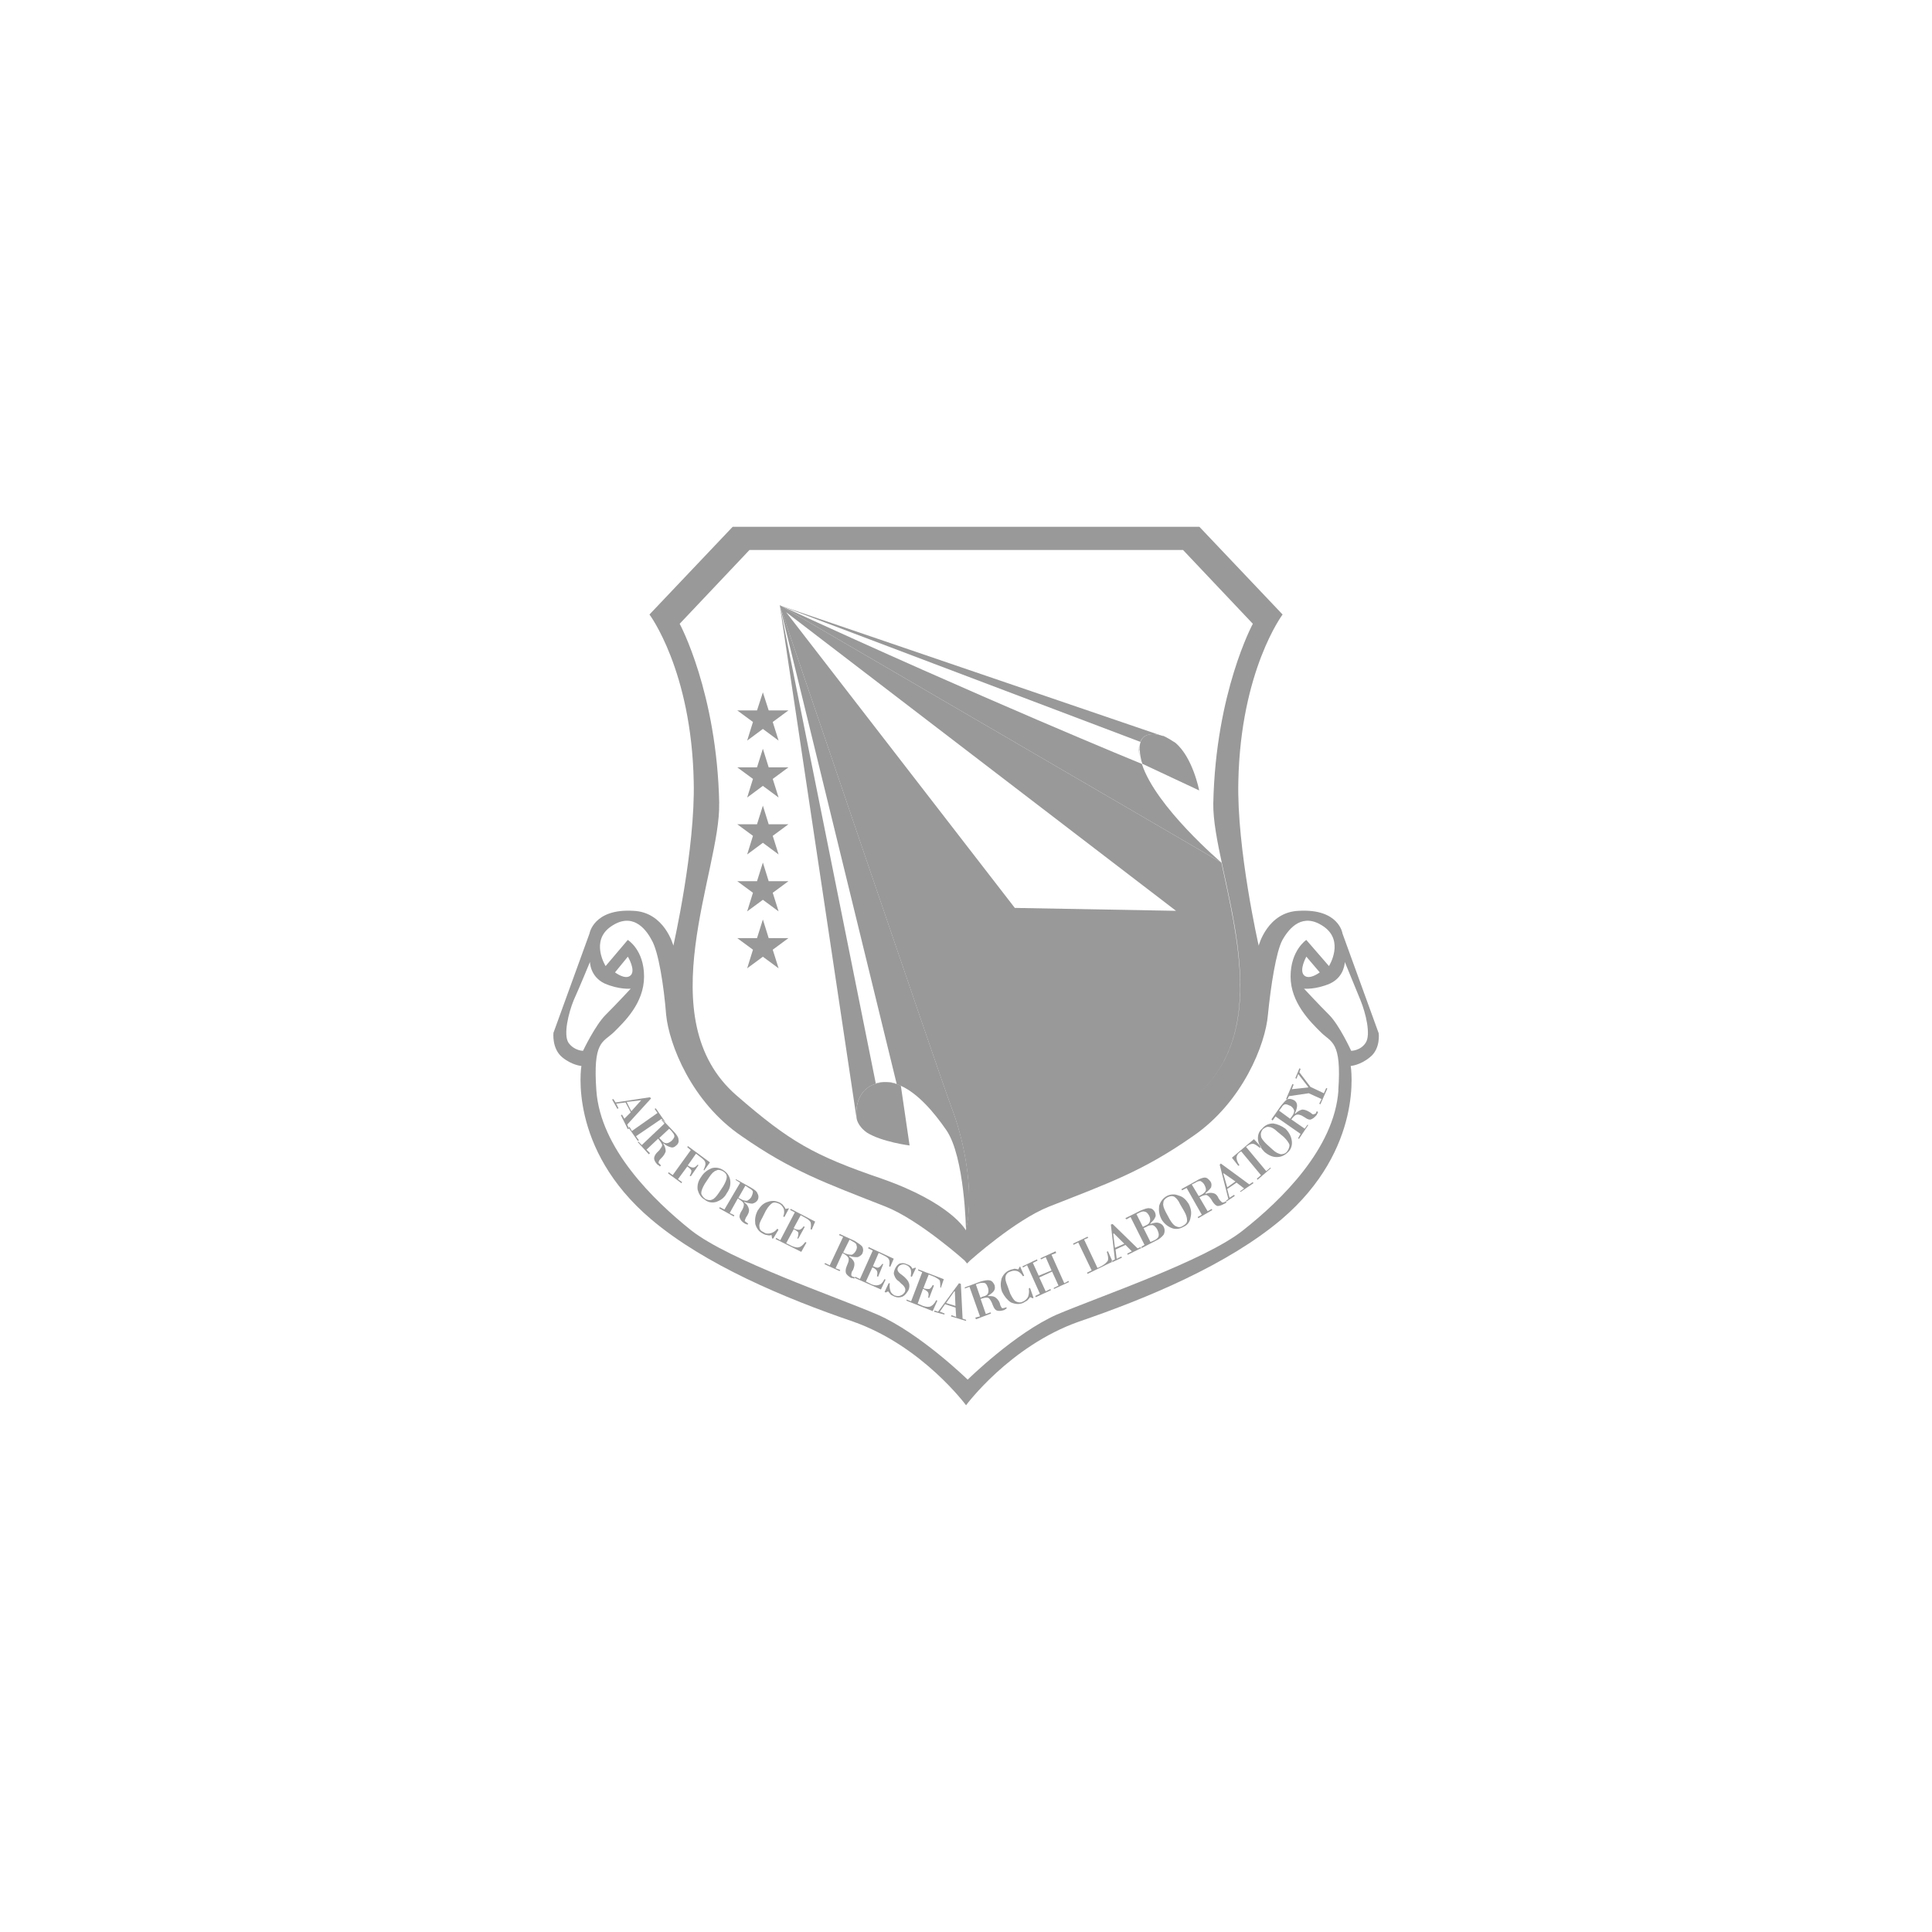 <svg xmlns="http://www.w3.org/2000/svg" id="Layer_1" data-name="Layer 1" viewBox="0 0 300 300"><defs><style>      .cls-1 {        fill-rule: evenodd;      }      .cls-1, .cls-2 {        fill: #999;      }    </style></defs><path class="cls-1" d="M214.06,160.38l-5.6-15.43s-.54-3.88-6.78-3.52c-4.88.18-6.23,5.41-6.23,5.41,0,0-3.43-15.07-3.16-25.53.36-17.23,6.87-25.89,6.87-25.89l-12.92-13.62h-72.47l-12.92,13.62s6.51,8.66,6.87,25.89c.27,10.47-3.16,25.53-3.16,25.53,0,0-1.36-5.23-6.24-5.41-6.14-.36-6.78,3.52-6.78,3.52l-5.6,15.43s-.27,2.44,1.36,3.79c1.54,1.26,2.98,1.35,2.98,1.35,0,0-2.17,12.81,10.84,23.82,8.31,7.04,20.78,12.27,31.36,15.88,10.75,3.79,17.53,12.99,17.53,12.99,0,0,6.78-9.2,17.53-12.99,10.57-3.61,23.13-8.84,31.45-15.88,12.92-11.01,10.75-23.82,10.75-23.82,0,0,1.45-.09,2.98-1.35,1.72-1.35,1.36-3.79,1.36-3.79ZM111.68,124.74c-.36-17.23-6.14-27.88-6.14-27.88l10.84-11.46h67.32l10.84,11.46s-5.78,10.65-6.14,27.88c-.18,10.33,10.83,32.9-2.12,44.93-.02.02-.04.03-.06.05-.06.06-.12.11-.18.17-.09.08-.17.16-.26.23.09-.08.18-.15.26-.23.06-.06.12-.11.18-.17.02-.02.04-.03.06-.05,9.84-9.17,5.78-24.37,3.38-35.73h0s-68.59-39.97-68.59-39.97c0,0,25.03,73.71,26.66,77.95,0,0,0,.02,0,.02,1.71,4.34,3.69,12.71,2.25,19.1,0,0-2.26-4.24-13.1-8.03-10.57-3.61-14.28-5.77-22.5-12.9-13.74-11.91-2.44-34.91-2.71-45.38ZM153.52,169.13l10.84-20.12-10.84,20.12h0s0,0,0,0h0s0,0,0,0l-31.45-74.07h0l60.54,46.37-25.03-.45-35.51-45.92,31.45,74.07ZM88.27,161.91c-.81-1.26,0-4.6.81-6.59.9-1.98,2.53-5.95,2.53-5.95,0,0,0,2.26,2.26,3.34,2.26.99,4.07.81,4.07.81,0,0-2.26,2.44-3.89,4.06-1.63,1.62-3.52,5.59-3.52,5.59,0,0-1.36,0-2.26-1.26ZM95.5,150.99l1.99-2.44s1.26,2.07.45,2.89c-.81.81-2.44-.45-2.44-.45ZM207.83,169.31c-.63,9.02-8.86,17.05-14.82,21.74-5.87,4.69-22.32,10.28-28.92,13.08-6.51,2.89-13.83,10.1-13.83,10.1,0,0-7.41-7.22-14.01-10.1-6.51-2.8-22.95-8.39-28.92-13.08-5.87-4.69-14.1-12.72-14.73-21.74-.54-7.67.99-7.4,2.71-9.02,1.63-1.63,4.7-4.51,4.7-8.66s-2.53-5.68-2.53-5.68l-3.44,4.06s-2.44-3.88.81-6.13c3.25-2.26,5.33.18,6.33,2.07,1.08,1.8,1.9,7.13,2.26,11.64.45,4.51,3.89,13.53,11.75,18.85,7.77,5.41,12.92,7.22,22.32,10.92,5.24,2.07,12.29,8.39,12.29,8.39l.36.45.45-.45s7.05-6.32,12.29-8.39c9.4-3.7,14.55-5.5,22.32-10.92,7.77-5.32,11.29-14.34,11.66-18.85.45-4.51,1.27-9.83,2.26-11.64,1.08-1.9,3.16-4.33,6.41-2.07,3.25,2.26.81,6.13.81,6.13l-3.52-4.06s-2.44,1.62-2.44,5.68,3.07,7.04,4.7,8.66c1.63,1.62,3.25,1.35,2.71,9.02ZM204.93,150.99s-1.63,1.26-2.44.45c-.81-.81.36-2.89.36-2.89l2.08,2.44ZM212.07,161.91c-.81,1.26-2.26,1.26-2.26,1.26,0,0-1.81-3.97-3.43-5.59-1.63-1.62-3.89-4.06-3.89-4.06,0,0,1.81.18,4.07-.81,2.26-1.08,2.26-3.34,2.26-3.34l2.44,5.95c.81,1.99,1.63,5.32.81,6.59Z"></path><polygon class="cls-1" points="121.08 93.98 121.08 93.98 121.08 93.98 121.08 93.98"></polygon><rect class="cls-2" x="121.08" y="93.98" width="0" height="0" transform="translate(-19.18 32.17) rotate(-14.04)"></rect><rect class="cls-2" x="121.08" y="93.98" height="0"></rect><path class="cls-1" d="M121.08,93.98l18.16,74.34c-.81-.36-2.17-.45-3.25-.09h0s-14.91-74.25-14.91-74.25h0s11.92,79.62,11.92,79.62c-.05-.43-.42-4.18,2.9-5.28.02,0,.03,0,.05-.01.37-.13.74-.21,1.12-.24.94-.1,1.85.08,2.81.53h0c2.67,1.19,5.17,4.13,7.05,6.86,2.89,4.15,3.07,15.61,3.07,15.61h0c1.44-6.39-.54-14.76-2.25-19.1,0,0,0-.02,0-.02-1.63-4.24-26.66-77.94-26.66-77.95Z"></path><path class="cls-1" d="M177.31,118.62h-.02s0-.02,0-.03c0,0,0,.01,0,.02,0,0-24.31-9.92-56.21-24.63h0l68.59,39.97h0s-10.22-8.66-12.36-15.33Z"></path><path class="cls-1" d="M177.09,115.17s.02-.04.02-.06c0-.01,0-.02.01-.04,0-.02.02-.04.03-.06,0-.01.01-.02.02-.03,0-.02.02-.04.03-.06,0,0,.01-.02.02-.03.01-.02.02-.04.03-.06,0,0,0-.01.01-.02.01-.02.03-.04.04-.06,0,0,0,0,0,0,.07-.09.14-.18.21-.25,0,0,0,0,0,0,.02-.02.04-.03.06-.05,0,0,0,0,0,0,.02-.02.04-.03.06-.05,0,0,0,0,0,0,.02-.02.04-.03.06-.04,0,0,0,0,0,0,.87-.6,2.2-.27,2.66-.13l-59.3-20.24,56.01,21.2s0,0,0,0Z"></path><path class="cls-1" d="M176.92,116.53c0-.06,0-.11,0-.16,0-.02,0-.03,0-.05,0-.03,0-.07,0-.1,0-.02,0-.04,0-.06,0-.03,0-.06,0-.09,0-.02,0-.04,0-.06,0-.03,0-.05,0-.08,0-.02,0-.04,0-.06,0-.02,0-.05,0-.07,0-.02,0-.04,0-.06,0-.02,0-.04.01-.07,0-.02,0-.04.01-.06,0-.02,0-.04.01-.06,0,0,0-.01,0-.02-.15.58-.14,1.26,0,2.01-.05-.33-.07-.66-.07-1,0,0,0,0,0,0Z"></path><polygon class="cls-1" points="116.02 141.52 118.46 139.72 120.9 141.52 119.99 138.63 122.43 136.83 119.36 136.83 118.46 133.94 117.55 136.83 114.48 136.83 114.48 136.83 116.92 138.63 116.02 141.52"></polygon><polygon class="cls-1" points="116.02 150.36 118.46 148.56 120.9 150.36 119.99 147.47 122.43 145.67 119.36 145.67 118.46 142.78 117.55 145.67 114.48 145.67 114.48 145.67 116.92 147.47 116.02 150.36"></polygon><polygon class="cls-1" points="116.02 132.68 118.46 130.87 120.9 132.68 119.99 129.79 122.43 127.99 119.36 127.99 118.46 125.1 117.55 127.99 114.48 127.99 114.48 127.99 116.92 129.79 116.02 132.68"></polygon><polygon class="cls-1" points="116.02 123.84 118.46 122.03 120.9 123.84 119.99 120.95 122.43 119.15 119.36 119.15 118.46 116.26 117.55 119.15 114.48 119.15 114.48 119.15 116.92 120.95 116.02 123.84"></polygon><polygon class="cls-1" points="116.02 115 118.46 113.19 120.9 115 119.99 112.11 122.43 110.31 119.36 110.31 118.46 107.51 117.55 110.31 114.48 110.31 114.48 110.31 116.92 112.11 116.02 115"></polygon><polygon class="cls-1" points="121.08 93.98 121.08 93.98 121.08 93.98 121.08 93.98"></polygon><path class="cls-1" d="M177,115.48s0-.03.01-.05c0,.02,0,.03-.01.05Z"></path><path class="cls-1" d="M177.04,115.3s0-.03.01-.04c0,.01,0,.02-.01.04Z"></path><path class="cls-1" d="M177.09,115.17s0,.02-.01.03c0-.01,0-.02.01-.03h0Z"></path><rect class="cls-2" x="121.08" y="93.98" width="0" height="0"></rect><path class="cls-1" d="M137.06,168.06c-.37.04-.74.12-1.12.24-.01,0-.03,0-.04.01-3.52,1.17-2.89,5.32-2.89,5.32v-.04s0,.04,0,.04h0s.09,1.17,1.63,2.26c2.35,1.44,6.6,1.98,6.6,1.98l-1.36-9.29c-.92-.41-1.87-.61-2.82-.53Z"></path><path class="cls-1" d="M180.54,114.28l-.13-.05c-.43-.14-1.8-.5-2.69.12,0,0,0,0,0,0-.02.01-.04.03-.06.04,0,0,0,0,0,0-.02.02-.04.03-.06.05,0,0,0,0,0,0-.02.02-.04.03-.06.05,0,0,0,0,0,0-.08.07-.15.16-.21.25,0,0,0,0,0,0-.01.02-.03.04-.04.06,0,0,0,.01-.01.02-.01.02-.02.04-.03.06,0,0-.01.02-.02.03-.01.02-.02.04-.03.06,0,.01-.01.02-.02.03,0,.02-.02.04-.03.06,0,.01-.01.02-.01.04,0,.02-.02.04-.02.06,0,0,0,0,0,0h.01c-.04.12-.08.23-.11.35,0,0,0,.01,0,.02,0,.02,0,.04-.01.06,0,.02,0,.04-.01.06,0,.02,0,.04-.01.07,0,.02,0,.04,0,.06,0,.02,0,.05,0,.07,0,.02,0,.04,0,.06,0,.03,0,.05,0,.08,0,.02,0,.04,0,.06,0,.03,0,.06,0,.09,0,.02,0,.04,0,.06,0,.03,0,.07,0,.1,0,.02,0,.03,0,.05,0,.05,0,.11,0,.16,0,0,0,0,0,0,.02.66.15,1.36.39,2.09l8.83,4.14s-.99-5.14-3.7-7.4c-1.36-.9-1.9-1.08-1.9-1.08h0s-.06-.02-.16-.06h.03c.08.04.13.06.13.06Z"></path><path class="cls-1" d="M177.28,118.59c-.12-.36-.21-.71-.28-1.05.06.34.14.69.28,1.05Z"></path><path class="cls-1" d="M177.01,115.43s.02-.09.04-.13c-.01.04-.02.09-.04.13Z"></path><path class="cls-1" d="M177,115.48s0,.03,0,.04c0,0,0,0,0,0,0-.01,0-.03,0-.04Z"></path><path class="cls-1" d="M177.06,115.27s.01-.04.02-.06c0,.02-.02.04-.02.06Z"></path><polygon class="cls-1" points="96.41 173.19 96.41 173.19 96.41 173.19 96.41 173.19"></polygon><path class="cls-1" d="M97.59,175.07l-.19-.45,3.7-4.06-.18-.18-5.33.81-.36-.54-.18.09.81,1.44.18-.09-.36-.72,1.45-.18.81,1.53-.99.99-.36-.63-.18.09,1.08,2.17.18-.09-.06-.14-.03-.04h0ZM97.31,171.11l2.26-.27-1.54,1.71-.72-1.44Z"></path><polygon class="cls-1" points="103.22 174.23 103.27 174.18 101.83 172.1 101.65 172.19 102.1 172.82 98.12 175.62 97.76 174.99 97.59 175.07 97.61 175.12 99.03 177.15 99.21 177.07 98.76 176.43 102.73 173.73 102.81 173.83 102.82 173.82 103.22 174.23"></polygon><path class="cls-1" d="M159.75,200.07c.09.54,0,.9-.09,1.26-.18.36-.45.63-.9.81-.36.18-.72.09-1.08-.09-.27-.18-.54-.63-.81-1.17l-.45-1.26c-.27-.63-.36-1.08-.27-1.44.09-.36.37-.64.72-.72.36-.18.72-.18,1.08-.09.27.09.63.36.9.81l.18-.09-.63-1.44-.09.09-.18.36c-.18,0-.36-.09-.63-.09-.18.09-.45.09-.63.18-.72.27-1.08.72-1.35,1.35-.18.72-.18,1.35.09,2.07.36.72.81,1.26,1.35,1.62.63.27,1.27.36,1.9.09.18-.09.45-.27.63-.36.18-.18.36-.36.45-.54l.45.18.09-.09-.54-1.53-.18.09Z"></path><path class="cls-1" d="M145.38,201.88c-.27.54-.54.81-.9.99-.27.09-.63.09-1.17-.09l-.81-.36.81-2.26h0s.09,0,.09,0c.36.18.63.36.72.54.09.18.09.45,0,.81h.18l.72-1.89-.18-.09c-.18.36-.36.54-.54.63-.18,0-.45,0-.81-.09l-.09-.09.81-2.07.9.36c.36.18.63.36.81.54.09.27.09.63.09,1.08l.09.09.45-1.35-3.98-1.53v.18l.63.27-1.72,4.51-.72-.27v.18l4.07,1.62.72-1.62-.18-.09Z"></path><path class="cls-1" d="M149.18,199.35l-.27-.09-3.25,4.42-.54-.18-.09.18,1.63.45v-.18l-.72-.27.81-1.17,1.63.54.09,1.44-.72-.27-.09.18,2.35.72v-.18l-.54-.18-.27-5.41ZM146.92,202.32l1.26-1.8h.09l.09,2.26-1.45-.45Z"></path><path class="cls-1" d="M172.7,195.77l-.66-1.48-.18.09c.18.54.27.99.18,1.35-.18.27-.45.54-.9.81l-.72.36-2.08-4.42.63-.27-.09-.18-2.26,1.08.09.18.72-.36,2.08,4.33-.72.36.09.18,3.78-1.84-.07-.14.12-.06Z"></path><polygon class="cls-1" points="165.26 199.26 163.28 194.84 164 194.57 163.91 194.3 161.56 195.38 161.65 195.56 162.37 195.2 163.28 197.27 161.29 198.09 160.38 196.1 161.11 195.74 161.02 195.56 158.76 196.64 158.85 196.82 159.48 196.46 161.47 200.88 160.75 201.24 160.84 201.42 163.19 200.34 163.1 200.16 162.37 200.52 161.38 198.36 163.37 197.45 164.36 199.62 163.64 199.98 163.64 200.16 165.99 199.08 165.9 198.9 165.26 199.26"></polygon><polygon class="cls-1" points="163.19 200.34 163.19 200.34 163.19 200.34 163.19 200.34"></polygon><path class="cls-1" d="M156.14,203.05h-.09c-.18.09-.36.09-.45.09-.09-.09-.18-.27-.27-.45l-.09-.36c-.18-.45-.45-.72-.72-.9-.27-.18-.63-.18-1.17-.18.45-.27.81-.54.99-.81.18-.27.18-.54.09-.9-.18-.36-.36-.63-.72-.72-.36-.09-.81,0-1.45.18l-2.44.9v.18l.72-.27,1.63,4.6-.72.18.09.27,2.35-.9h0l-.09-.18-.72.27-.81-2.35c.54-.18.9-.27,1.18-.18.18.09.36.36.54.72l.18.45c.18.45.36.72.63.81.27.09.63.09,1.17-.09l.09-.09c.09,0,.18-.09.27-.18l-.09-.18-.09.09ZM152.61,201.33l-.36.18-.72-2.07.54-.18c.36-.09.72-.09.9,0s.27.27.45.72c.09.36.09.63,0,.81-.09.27-.36.45-.81.54Z"></path><path class="cls-1" d="M141.14,199.26c-.09-.36-.36-.63-.72-.99l-.45-.36c-.27-.18-.45-.36-.54-.54-.09-.17-.09-.37,0-.54.09-.18.27-.36.54-.45.27-.09.54-.09.81.09.27.09.45.27.63.63.09.27.09.63,0,1.08l.18.09.63-1.35-.09-.09-.45.18c-.09-.18-.18-.36-.36-.45-.09-.09-.27-.18-.54-.27-.36-.18-.72-.18-1.08-.09-.36.18-.54.45-.72.81-.18.45-.27.72-.09,1.08.12.38.38.7.72.9l.36.36c.23.16.42.38.54.63.09.18.09.36,0,.63-.18.27-.36.45-.63.54-.36.18-.63.09-.99,0-.27-.18-.54-.36-.63-.72-.09-.27-.18-.63-.09-1.17h-.18l-.63,1.35.18.09h0s.36-.18.36-.18c.18.18.27.36.45.54l.54.27c.45.18.81.18,1.27,0,.36-.18.63-.54.9-.99.18-.36.18-.81.09-1.08Z"></path><path class="cls-1" d="M116.83,186.9c.36-.09.63-.27.81-.54.18-.36.18-.72,0-.99-.09-.36-.45-.63-1.08-.99l-2.26-1.26-.09.09.72.45-2.44,4.15-.72-.36-.09.18,2.26,1.26h0l.09-.18-.72-.36,1.26-2.26c.54.36.81.54.9.81.09.18,0,.54-.18.9l-.27.45c-.18.36-.27.72-.09.99.09.27.36.54.81.81h.09c.09.09.18.09.27.09l.09-.18h-.09c-.09,0-.09-.09-.09-.09-.18-.09-.27-.18-.36-.27,0-.18.09-.27.18-.54l.18-.27c.27-.45.36-.81.27-1.08-.09-.36-.27-.72-.72-.99v-.09c.54.18.99.27,1.27.27ZM115.02,186.18l-.36-.18h0s1.08-1.89,1.08-1.89l.54.36c.36.18.54.36.63.54,0,.27-.09.54-.27.9-.18.27-.45.45-.63.54-.27,0-.54,0-.99-.27Z"></path><path class="cls-1" d="M112.85,185.28c.45-.63.63-1.26.54-1.99-.09-.63-.45-1.17-.99-1.53-.63-.45-1.27-.54-1.9-.36-.63.27-1.18.63-1.63,1.35-.45.63-.63,1.26-.54,1.99.18.63.45,1.17,1.08,1.53.54.45,1.17.54,1.81.36.72-.27,1.26-.63,1.63-1.35ZM111.59,185.27c-.36.54-.72.9-.99.99-.36.18-.72.09-1.08-.09-.36-.27-.63-.63-.63-.9,0-.36.18-.81.54-1.44l.72-1.08c.36-.54.72-.9,1.08-.99.27-.18.63-.09.99.09.45.27.63.54.63.9s-.18.81-.54,1.44l-.72,1.08Z"></path><path class="cls-1" d="M103,177.52c.45.36.81.54,1.18.63.27.09.54,0,.81-.27.36-.27.45-.63.36-.99,0-.27-.27-.72-.72-1.17l-1.41-1.48-.04.04-.37-.44-.08.08.45.54-3.52,3.34-.54-.54-.09.09,1.72,1.89h0s.18-.18.18-.18l-.54-.54,1.81-1.71c.36.45.54.72.63.99,0,.18-.18.45-.45.81l-.36.36c-.27.27-.45.63-.45.9s.18.63.54.99c.09,0,.09.09.18.09l.18.18.18-.18c-.09,0-.09-.09-.09-.09q-.09,0-.09-.09c-.18-.09-.27-.27-.18-.36,0-.09.09-.27.27-.45l.18-.18c.36-.36.54-.72.63-.99,0-.36-.09-.72-.36-1.17v-.09ZM102.64,176.98l-.27-.27h0s0,0,0,0h0s1.54-1.44,1.54-1.44l.36.36c.27.36.45.54.45.81,0,.18-.18.45-.45.72-.36.27-.54.36-.81.36s-.54-.18-.81-.54Z"></path><path class="cls-1" d="M132.64,198.27h-.18c-.18-.09-.27-.18-.27-.27,0-.18,0-.27.09-.54l.18-.27c.18-.45.27-.81.18-1.17-.09-.27-.36-.63-.81-.9l.09-.09c.54.18.9.18,1.26.18.27-.09.54-.27.72-.54.18-.45.18-.72,0-1.08-.18-.27-.63-.54-1.17-.9l-2.35-1.08-.09.18.63.27-2.08,4.42-.72-.36-.09.18,2.35,1.08h0s.09-.18.09-.18l-.72-.27,1.08-2.35c.54.27.81.54.9.72.09.18.09.54-.09.9l-.18.45c-.18.45-.18.81-.09,1.08.09.18.36.45.81.72h.18c.09,0,.18.09.27.09l.09-.18q-.09,0-.09-.09ZM131.29,194.66l-.36-.18h0s.99-1.99.99-1.99l.45.27c.36.18.63.36.63.63.09.18.09.45-.09.81-.18.36-.45.54-.63.63-.27,0-.54,0-.99-.18Z"></path><path class="cls-1" d="M108.34,180.85c-.27.27-.45.45-.72.45-.18,0-.45-.09-.72-.27l-.09-.09,1.27-1.8.81.63c.36.27.63.54.63.81.09.27-.09.63-.27,1.08l.09.09.9-1.26-3.43-2.53-.09.18.54.45-2.8,3.88-.63-.45-.09.18,2.08,1.53.09-.18-.63-.45,1.45-1.98h0c.36.27.54.45.63.63,0,.27-.09.54-.27.81l.18.09,1.18-1.71-.09-.09Z"></path><path class="cls-1" d="M137.34,198.63c-.27.54-.54.81-.9.9-.27.09-.63.09-1.08-.09l-.9-.45.99-2.17h0s0,0,0,0h0s.09,0,.09,0c.36.18.54.36.63.54.09.18.09.45,0,.81l.18.09.81-1.99h-.18c-.18.27-.36.45-.54.54-.18.09-.45,0-.81-.18h-.09l.9-2.08.9.45c.36.18.63.36.72.63.09.18.09.54,0,.99l.18.09.54-1.26-3.89-1.8-.09.18.72.36-1.99,4.42-.72-.36-.09.18,4.07,1.8.72-1.53-.18-.09Z"></path><path class="cls-1" d="M120.72,190.78c-.36.45-.72.63-1.08.72-.36.09-.72.09-1.08-.18-.45-.18-.63-.45-.63-.81-.09-.36.09-.81.45-1.44l.54-1.08c.36-.63.72-.99.99-1.17.36-.18.63-.09,1.08.09.36.18.54.45.72.81.09.36.09.72-.09,1.17l.18.09.72-1.35h-.09l-.45.09c-.09-.18-.18-.36-.36-.54-.09-.18-.27-.27-.54-.45-.63-.27-1.17-.36-1.9-.09-.63.18-1.08.63-1.54,1.35-.36.72-.45,1.35-.36,2.07.18.63.54,1.17,1.08,1.44.27.18.54.27.72.27.23.09.49.09.72,0l.09.54h.18s.81-1.35.81-1.35l-.18-.18Z"></path><path class="cls-1" d="M122.7,187.89l.72.36-2.26,4.33-.63-.36-.09.18,3.98,1.99.81-1.44-.18-.09c-.36.45-.63.72-.99.81-.27.09-.63,0-1.08-.18l-.9-.45,1.17-2.17h0c.36.18.63.36.72.54,0,.27,0,.54-.18.9h.18l.99-1.8-.18-.09c-.18.27-.36.45-.63.54-.18,0-.45,0-.81-.18l-.09-.09,1.08-1.99.81.45c.36.18.63.45.72.63.09.27.09.63,0,1.08l.18.09.54-1.26-3.8-1.98-.09.18Z"></path><polygon class="cls-1" points="175.11 194.84 175.11 194.84 175.11 194.84 175.11 194.84"></polygon><path class="cls-1" d="M177.2,193.61l-.55.24-3.89-3.79-.27.09.63,5.41-.43.21.07.15h0s0,0,0,0h0s-.11.05-.11.05l.02.04,1.54-.72-.09-.18-.72.36-.18-1.44,1.54-.72.99.99-.72.36.09.18,2.06-1.03-.07-.14.1-.06ZM173.13,193.76h0s-.27-2.16-.27-2.16l.09-.09,1.63,1.62-1.45.63Z"></path><path class="cls-1" d="M182.98,185.63c-.63-.27-1.27-.18-1.81.09-.63.36-1,.9-1.18,1.53-.09.72,0,1.35.36,2.07h0c.35.61.89,1.08,1.54,1.35.63.27,1.27.18,1.9-.18.63-.27.99-.81,1.08-1.44.18-.72.09-1.35-.27-2.07-.45-.72-.9-1.17-1.63-1.35ZM183.7,190.33c-.36.27-.72.27-1.08.09-.27-.09-.63-.45-.99-1.08h0s-.63-1.17-.63-1.17c-.27-.54-.45-.99-.36-1.35,0-.36.18-.63.63-.9.36-.18.72-.27,1.08-.09.27.18.63.54.9,1.17l.63,1.08c.36.63.45,1.08.45,1.44s-.27.63-.63.81Z"></path><path class="cls-1" d="M179.9,189.88c-.36-.09-.72,0-1.27.18v-.09c.36-.36.63-.63.72-.9.18-.27.09-.54,0-.81-.18-.36-.45-.63-.81-.63-.36-.09-.81.09-1.45.36l-2.35,1.17.18.18.63-.36,2.17,4.33-.53.3.08-.03v.18l-.11.05.02.04h0s2.26-1.17,2.26-1.17c.51-.21.94-.55,1.27-.99.18-.37.18-.8,0-1.17-.18-.36-.45-.54-.81-.63ZM177.46,190.51l-.99-1.98.54-.27c.36-.18.63-.18.81-.09.18,0,.45.27.63.63.18.36.18.63.09.9-.09.27-.27.45-.72.63l-.36.18h0ZM179.9,191.95c0,.18-.27.45-.63.63l-.63.27-1.08-2.16.45-.18c.36-.27.72-.27.99-.27.27.09.54.36.72.72.18.45.27.72.18.99Z"></path><path class="cls-1" d="M190.3,186.54l.1-.08h0c-.09-.01-.09.08-.09.08-.09,0-.09.09-.09.09-.18.09-.36.09-.45.09l-.36-.36-.18-.27c-.18-.45-.45-.72-.81-.81-.27-.09-.72-.09-1.17.09l-.09-.09c.45-.36.72-.63.9-.9.09-.36.09-.63-.09-.9-.27-.36-.54-.63-.9-.63-.27,0-.81.18-1.36.54l-2.26,1.26.09.18.72-.36,2.35,4.15-.63.36.09.18,2.17-1.26-.09-.18-.63.36-1.27-2.16c.45-.27.81-.36,1.08-.36.27.09.45.27.72.63l.27.45c.27.36.45.54.72.63.27,0,.63-.09,1.08-.36q.09,0,.18-.09l.18-.18-.02-.05-.07.04-.09-.09ZM186.5,185.55l-.36.18h0s-1.08-1.8-1.08-1.8l.54-.27c.36-.27.63-.27.81-.27.27.14.5.36.63.63.18.36.27.63.18.9-.09.18-.36.45-.72.63Z"></path><path class="cls-1" d="M194.72,176.88h0l-3.43,2.89.99,1.26.18-.09c-.36-.54-.45-.9-.45-1.17s.18-.63.45-.81l.27-.18,3.07,3.7-.63.54.09.18,2.08-1.8-.09-.09-.63.54-3.16-3.79h.09l.09-.09c.36-.27.63-.36.9-.36s.63.27,1.08.63l.12-.12c-.06-.1-.11-.19-.16-.29l-.87-.94Z"></path><path class="cls-1" d="M194,183.92l-4.43-3.25-.18.18,1.35,5.32-.36.28.06.12,1.29-.86-.09-.18-.72.45-.36-1.35,1.45-.99,1.17.9-.63.45.09.09h0s1.99-1.35,1.99-1.35l-.09-.18-.54.36ZM190.57,184.37h0l-.63-2.17h.09l1.81,1.26-1.27.9Z"></path><path class="cls-1" d="M199.6,175.26c-.63-.45-1.27-.72-1.9-.81-.72,0-1.27.27-1.72.81-.54.45-.72,1.08-.63,1.8.04.26.12.51.24.76l.21.23-.06.06c.16.26.36.52.6.75.63.54,1.27.81,1.9.81.72,0,1.26-.27,1.81-.81.45-.45.63-1.08.54-1.71-.09-.72-.45-1.35-.99-1.89ZM199.87,178.78c-.27.36-.63.45-.99.45-.36-.09-.81-.27-1.27-.72h0l-.99-.9c-.45-.45-.81-.9-.81-1.17-.09-.36,0-.72.27-1.08.36-.27.63-.45.99-.36.36,0,.81.27,1.27.72l.99.81c.45.45.81.9.9,1.26,0,.27-.09.63-.36.99Z"></path><path class="cls-1" d="M199.84,170.73c-.3.2-.56.53-.96,1.01l-1.45,2.07.18.18.45-.63,3.89,2.71-.36.63.09.18,1.45-2.16-.09-.09-.45.63-2.08-1.44c.36-.45.63-.72.81-.72.27-.09.54,0,.9.18l.45.27c.36.27.72.36.9.27.27-.09.63-.36.9-.72q0-.09.09-.18t.09-.27l-.18-.09q0,.09-.09.09v.18c-.09.09-.27.18-.36.18-.09.09-.27,0-.45-.18l-.27-.18c-.45-.27-.81-.36-1.08-.36-.36.09-.72.27-1.08.63h-.09c.27-.54.36-.99.36-1.26,0-.36-.18-.63-.45-.81-.36-.18-.63-.27-.99-.18-.02.01-.04.02-.06.03l-.03.06-.04-.02ZM200.42,171.74c.36.27.45.45.54.72,0,.27-.09.54-.36.9l-.27.36-1.72-1.26.36-.45c.18-.36.45-.54.63-.54s.45.09.81.27Z"></path><polygon class="cls-1" points="203.13 174.72 203.13 174.72 203.13 174.72 203.13 174.72"></polygon><path class="cls-1" d="M205.93,168.95l-.36.81-2.08-.99-1.72-2.26.18-.54-.18-.09-.63,1.53.18.09.27-.72,1.54,1.99v.09l-2.53.27.27-.72-.18-.09-.99,2.34.15.07s.04-.03.06-.04l.24-.48,3.07-.45,1.99.9-.36.72.18.09,1.08-2.44-.18-.09h0Z"></path></svg>